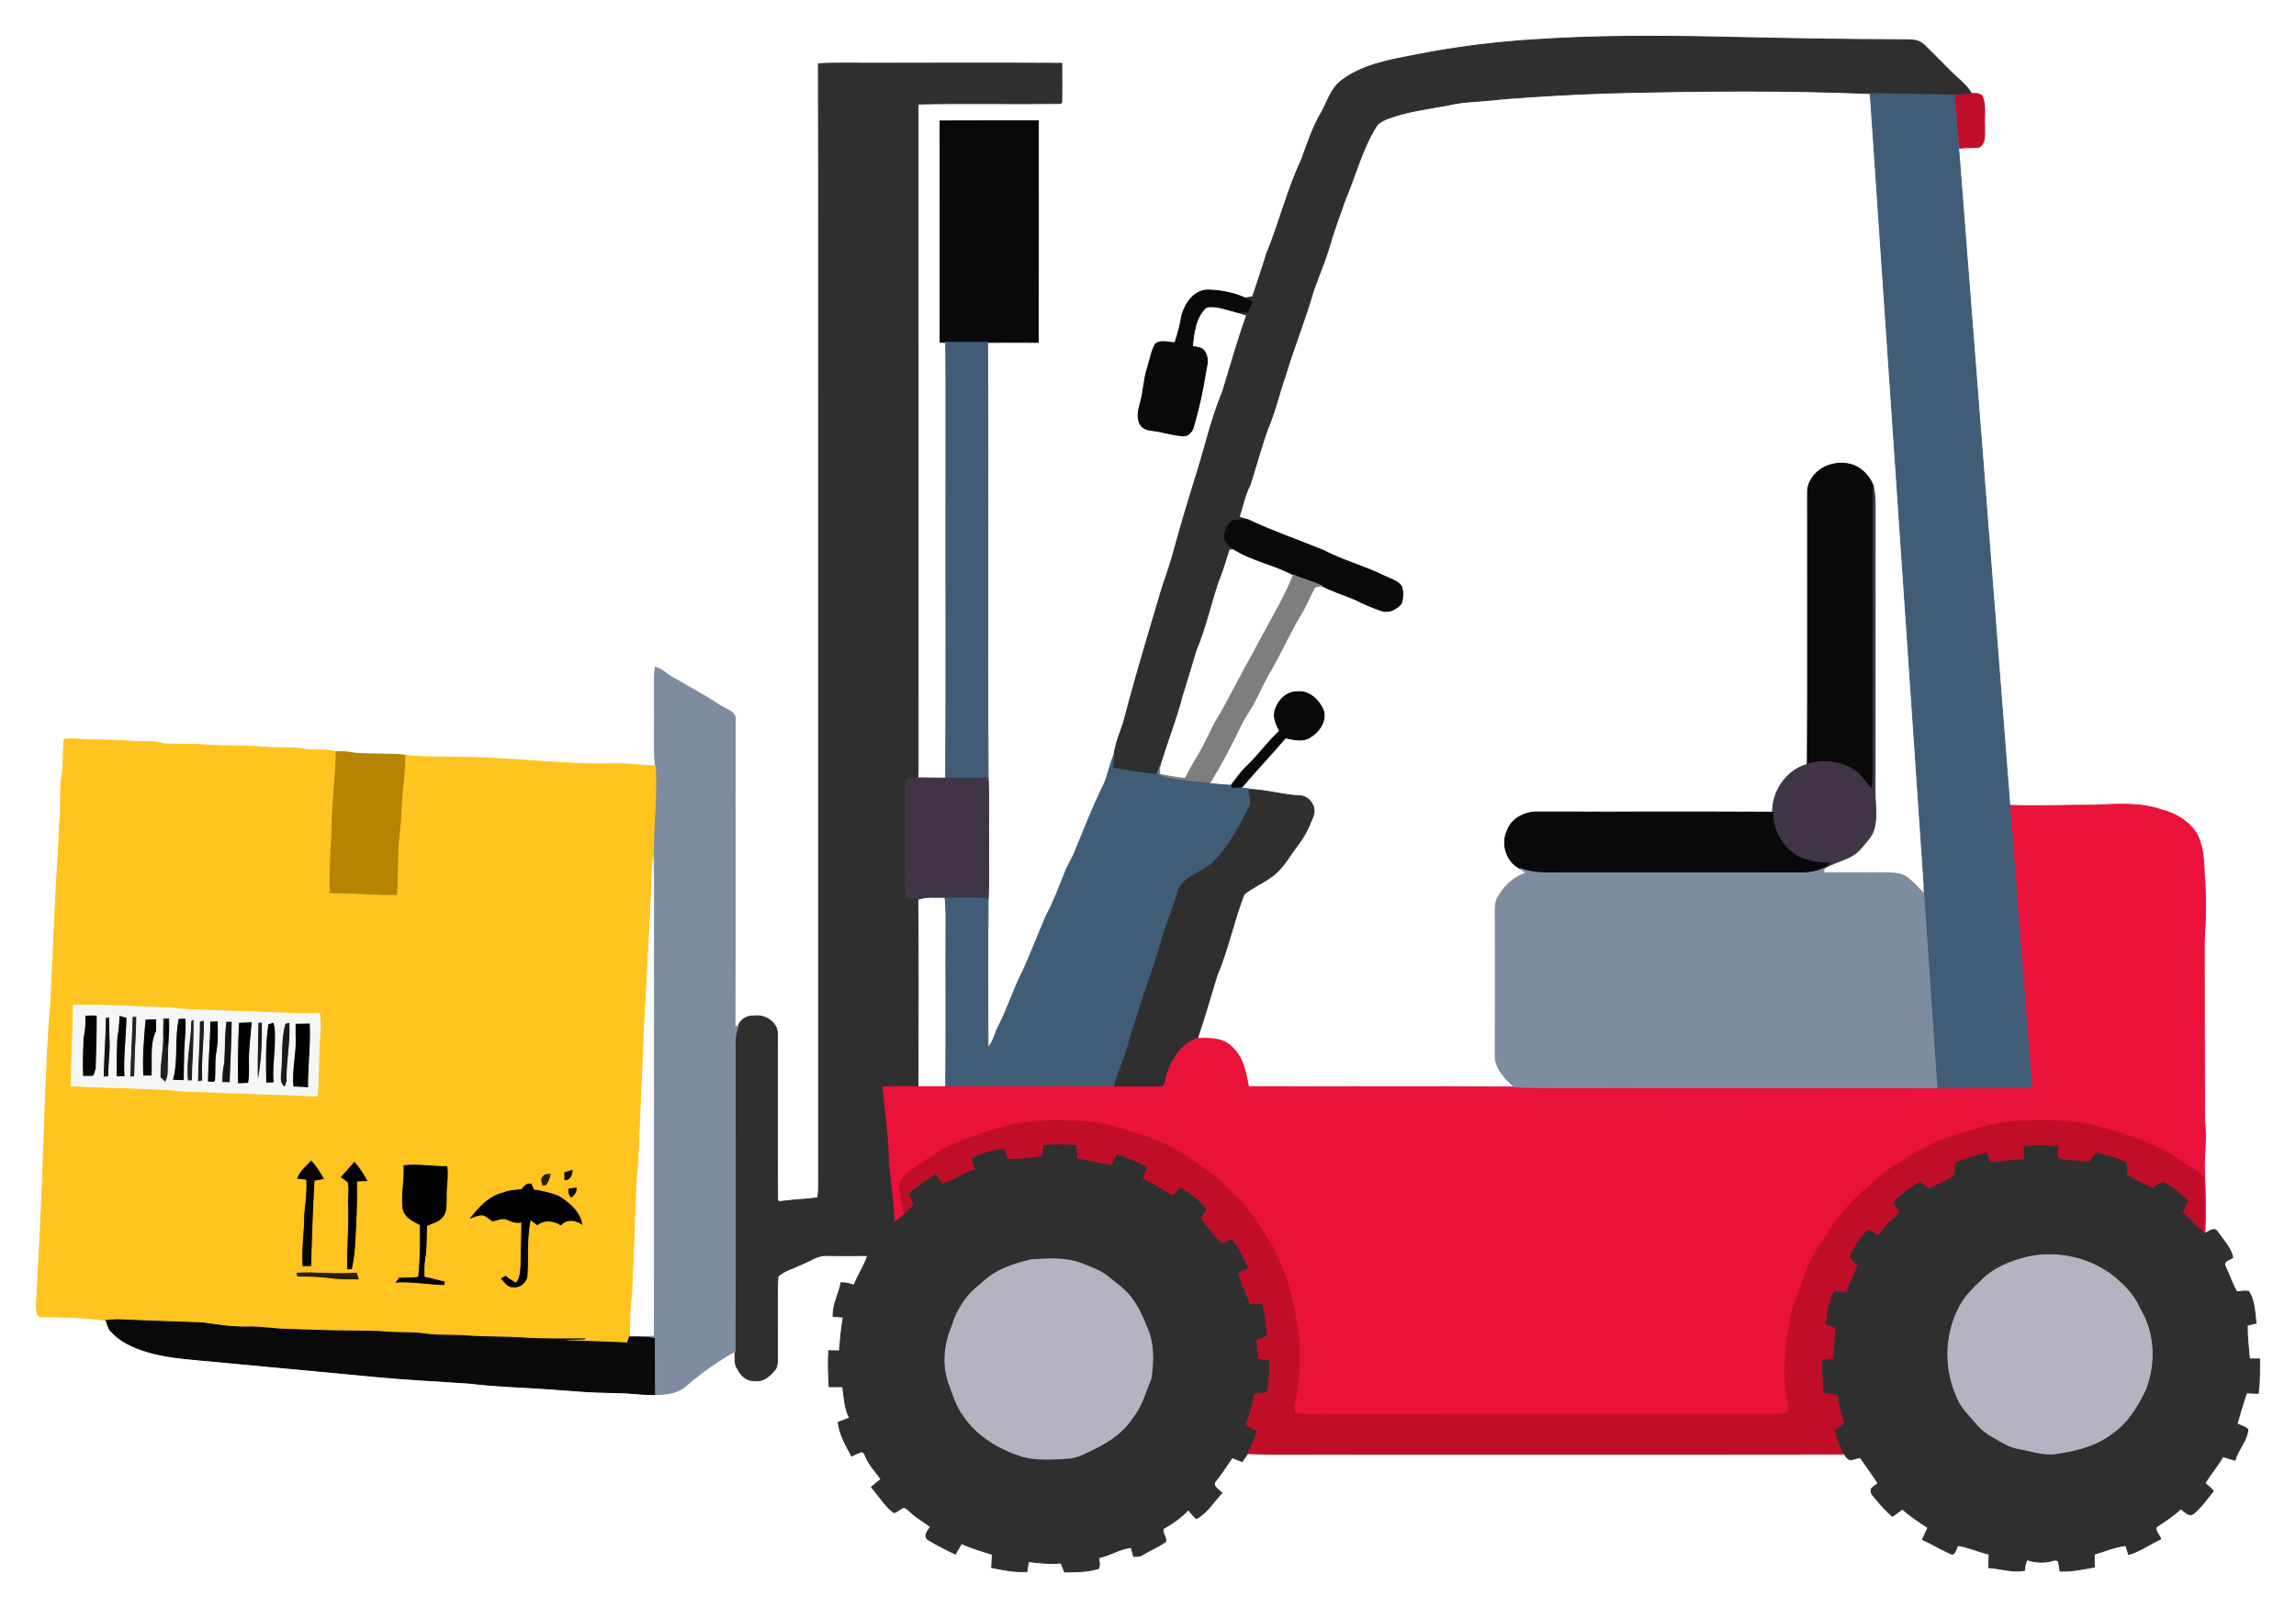 <?xml version="1.0" encoding="utf-8"?>

<!DOCTYPE svg PUBLIC "-//W3C//DTD SVG 1.1//EN" "http://www.w3.org/Graphics/SVG/1.1/DTD/svg11.dtd">
<svg version="1.1" id="Layer_1" xmlns="http://www.w3.org/2000/svg" xmlns:xlink="http://www.w3.org/1999/xlink" x="0px" y="0px"
	 viewBox="0 0 2391.878 1675.53" enable-background="new 0 0 2391.878 1675.53" xml:space="preserve">
<g>
	<path fill="#2F2F2F" stroke="#2F2F2F" d="M1598.256,41.397c62.531-4.137,125.746-4.19,187.957-2.857
		c65.441,1.402,131.113,2.859,196.583,2.859c10.283,0.249,15.855-0.537,23.135,6.779c8.445,8.487,16.897,16.967,25.35,25.447
		c7.411,7.435,17.364,14.866,22.761,23.974c-5.949,0.954-11.94,1.7-17.931,1.555c-29.249-1.327-58.518-1.451-87.767-1.7
		c-84.755-3.685-169.899-2.925-254.679-1.033c-31.291,0.699-62.566,2.084-93.796,4.157c-15.391,1.021-30.837,1.995-46.167,3.663
		c-14.33,1.56-30.205,1.552-44.192,5.049c-21.599,4.021-43.655,6.55-64.301,14.386c-4.436,2.031-9.369,4.021-11.857,8.457
		c-14.531,23.569-21.351,50.724-32.109,76.034c-6.074,17.143-12.334,34.224-17.329,51.719c-5.431,17.495-13.329,34.099-18.283,51.74
		c-8.146,26.595-18.449,52.424-26.409,79.061c-6.529,18.594-10.883,37.934-18.594,56.093c-6.965,19.236-12.106,39.074-18.407,58.497
		c-5.555,10.489-7.545,22.222-11.339,33.353c3.13,0.974,6.302,1.948,9.494,2.985c-5.452-0.083-11.007-0.435-16.272,0.974
		c-5.224,3.98-8.872,10.675-8.229,17.33c0.373,5.327,5.058,8.644,8.81,11.815c-1.057,0.104-3.151,0.311-4.208,0.394
		c-3.586,10.8-6.364,21.869-10.904,32.317c-8.354,24.294-13.619,49.667-23.714,73.36c-4.726,15.878-9.432,31.798-14.427,47.594
		c-6.364,24.813-16.044,48.568-23.32,73.091c-0.933,2.736-1.824,5.473-2.653,8.25c-15.775-0.663-31.135-4.166-46.661-6.447
		c0.539-4.664,1.098-9.307,1.803-13.951c1.534-11.753,6.24-22.678,9.929-33.83c7.79-30.049,16.427-59.87,25.206-89.643
		c4.33-14.687,8.698-29.364,13.016-44.054c3.991-13.576,9.381-27.082,13.041-40.655c7.871-29.187,16.644-58.12,25.626-86.981
		c8.576-27.557,15.028-56.399,26.258-83.018c8.105-26.678,15.754-53.564,25.082-79.848c-3.234-0.933-6.447-1.907-9.598-2.902
		c3.545-0.228,7.11-0.601,10.738-0.912c1.43-3.379,2.881-6.737,4.374-10.074c-2.322-1.306-4.581-2.612-6.84-3.814
		c2.487-0.56,5.016-1.099,7.587-1.638c4.892-14.697,9.909-29.373,14.386-44.236c13.246-32.213,21.558-66.374,36.297-97.986
		c6.426-17.184,11.981-34.928,21.599-50.662c5.597-10.758,9.411-23.175,19.071-31.177c22.026-17.834,54.054-22.899,81.073-28.165
		C1517.344,48.968,1557.69,43.932,1598.256,41.397z"/>
	<path fill="#2F2F2F" stroke="#2F2F2F" d="M852.565,66.421c21.931-1.306,43.966-0.207,65.96-0.56
		c62.519,0.104,125.037-0.207,187.556,0.145c-0.021,13.577,0.27,27.176-0.042,40.753l-1.492,1.036
		c-49.356,0.663-98.774-0.477-148.13,0.56c0.062,226.071,0,452.162,0.042,678.233c-0.042,7.939,0.186,15.878-0.352,23.818
		c-4.125,0.27-8.188,0.871-12.23,1.472c-1.223,24.025-0.207,48.091-0.518,72.137c0.415,16.832-1.078,33.747,0.933,50.537
		c3.918,0.829,7.877,1.7,11.857,2.467c0.58,65.027,0.352,130.075,0.124,195.102c-12.085-0.062-24.17-0.269-36.234,0.373
		c1.617,22.906,5.617,45.604,6.219,68.613c0.518,23.755,5.68,47.076,6.053,70.852c3.234-2.57,6.447-5.141,9.556-7.856
		c3.172-2.943,6.447-5.908,8.955-9.473c-0.85-3.897-3.192-7.214-5.058-10.613c8.416-9.017,19.547-14.635,29.518-21.682
		c2.031,3.379,4.084,6.778,6.177,10.178c12.106-2.757,21.537-11.816,33.809-14.262c-1.306-3.731-2.591-7.483-3.835-11.173
		c10.551-6.447,22.615-9.888,34.949-10.447c1.202,3.358,2.446,6.758,3.71,10.178c11.671,0.373,23.299-0.808,34.783-2.943
		c0.56-3.814,1.099-7.607,1.741-11.38c11.754-1.036,23.59-0.746,35.364,0.187c0.228,4.623,0.456,9.245,0.705,13.888
		c11.67,1.679,23.03,4.975,34.721,6.654c1.824-3.731,3.711-7.421,5.659-11.09c11.277,3.607,22.408,7.794,32.773,13.619
		c-1.555,4.001-3.089,8.001-4.519,12.023c10.323,4.892,19.983,11.007,29.829,16.791c3.006-2.653,6.011-5.286,9.059-7.898
		c10.24,6.447,20.294,13.702,27.57,23.527c-2.094,3.047-4.167,6.115-6.157,9.204c6.696,8.706,13.246,17.578,21.061,25.372
		c3.483-1.472,7.006-2.944,10.572-4.374c7.753,9.183,12.728,20.169,17.682,31.011c-3.565,1.783-7.131,3.586-10.655,5.39
		c3.69,10.676,7.608,21.268,12.375,31.529c4.27-0.124,8.582-0.207,12.914-0.29c2.425,11.173,3.938,22.512,4.685,33.933
		c-3.607,1.451-7.214,2.902-10.759,4.395c0.435,6.322,1.099,12.645,1.866,18.967c3.814,0.56,7.628,1.119,11.505,1.741
		c0.352,11.38-0.518,22.802-2.736,33.975c-4.436,0.456-8.851,0.933-13.225,1.43c-1.638,11.049-4.892,21.724-8.768,32.172
		c3.897,2.031,7.815,4.042,11.774,6.053c-2.633,8.229-6.053,16.189-10.24,23.735c-1.679,2.902-3.752,5.535-5.68,8.25
		c-3.483-1.368-6.923-2.757-10.365-4.084c-5.535,8.229-11.028,16.5-17.184,24.315c-4.685,5.161,3.379,9.059,6.385,12.5
		c-8.582,9.1-15.256,20.688-26.575,26.74c-3.192-2.695-5.576-6.115-8.188-9.266c-7.587,7.898-16.48,14.262-26.015,19.568
		c-2.176,4.809,3.897,9.038,2.031,13.868c-7.566,5.182-16.106,8.706-23.921,13.474c-2.695,1.99-6.094,1.493-9.183,1.658
		c-0.85-3.151-1.72-6.24-2.529-9.328c-11.795,1.306-21.931,8.271-33.457,10.593c-0.435,3.752,1.43,8.084-0.725,11.463
		c-11.359,3.482-23.424,3.379-35.177,3.586c-1.244-3.192-2.467-6.323-3.711-9.432c-11.401,1.244-22.76-0.145-34.058-1.368
		c-0.58,3.4-1.078,6.799-1.534,10.261c-12.375,0.808-24.626-1.679-36.67-4.146c0.249-4.602,0.58-9.142,0.725-13.681
		c-10.883-3.317-21.849-6.613-32.234-11.277c-2.073,3.669-4.249,7.297-6.447,10.904c-10.012-4.768-19.9-9.763-29.29-15.609
		c-3.586-4.457,1.244-9.038,3.545-12.748c-6.82-5.307-14.593-9.328-20.812-15.381c-2.218-1.907-4.208-4.457-7.255-4.809
		c-3.628,1.347-6.364,4.581-10.116,5.473c-9.494-7.131-15.609-17.744-23.362-26.575c3.234-2.798,6.467-5.597,9.888-8.229
		c-5.078-7.815-12.106-14.365-15.588-23.113c-1.119-2.177-1.638-5.037-4.395-5.535c-3.731,0.933-7.11,2.798-10.551,4.415
		c-5.991-11.049-12.541-22.47-14.034-35.136c3.939-1.472,7.939-2.881,11.898-4.436c-5.224-10.074-5.659-21.641-7.193-32.648
		c-4.726,0.062-9.453,0.083-14.117-0.062c-0.746-12.437-1.161-24.916-0.435-37.375c3.648,0,7.359,0.083,11.069,0.187
		c1.119-11.816,2.011-23.59,4.104-35.281c-3.545-0.207-7.11-0.456-10.572-0.643c-0.643-12.272,6.074-23.217,8.188-35.073
		c4.664-0.187,9.183,0.891,13.536,2.612c4.042-10.696,10.883-20.149,14.22-31.073c-13.826,0.166-27.632,0.145-41.437,0.041
		c-11.111-1.078-20.086,6.841-30.119,10.219c-7.317,3.814-16.107,5.701-21.993,11.629c-1.161,26.119-0.187,52.403-0.456,78.584
		c-0.477,6.716,1.679,14.966-3.918,20.128c-5.037,5.908-11.857,11.359-20.19,9.743c-8.064,0.56-14.034-5.618-17.392-12.23
		c-3.835-5.348-2.384-12.23-2.632-18.345c0.311-107.604,0.124-215.209,0.083-322.813c0.021-5.472,1.306-10.82,3.213-15.878
		c2.28-6.924,9.556-11.235,16.728-10.53c11.712-1.907,25.518,7.628,24.066,20.314c0.145,56.715-0.269,113.45,0.187,170.165
		c-0.456,4.768,6.011,1.969,8.727,2.177c10.924-1.575,22.035-1.596,32.98-3.234c1.617-7.918,0.995-16.003,1.057-23.984
		c0-228.019,0-456.039,0-684.058C852.648,382.082,853.104,224.252,852.565,66.421 M1074.863,1312.464
		c-19.237,4.125-38.805,10.924-52.859,25.31c-14.946,10.903-25.414,26.989-30.472,44.712c-7.587,18.076-9.701,38.784-3.358,57.565
		c4.519,12.292,8.188,25.207,16.314,35.758c14.593,21.227,37.934,34.7,62.208,41.935c14.966,3.566,30.575,2.508,45.811,1.493
		c10.945-0.56,20.335-6.592,29.974-11.152c14.614-7.255,28.399-17.205,37.312-31.156c9.763-11.629,13.142-26.678,19.133-40.277
		c2.84-17.889,3.317-37.167-4.353-53.999c-4.706-11.691-10.012-23.382-18.117-33.125c-5.991-7.276-13.93-12.479-21.082-18.449
		c-7.773-6.882-17.744-10.302-27.238-14.013C1111.325,1310.059,1092.607,1311.324,1074.863,1312.464z"/>
	<path fill="#C00D28" stroke="#C00D28" d="M2054.041,97.597c4.042-0.518,10.012-0.58,11.567,4.146
		c3.296,9.577,1.285,19.9,1.866,29.808c-0.332,7.297,1.762,17.06-5.576,21.683c-6.82,0.974-13.743,0.311-20.542,1.078
		c-3.109-18.242-2.985-36.815-5.245-55.16C2042.101,99.297,2048.091,98.551,2054.041,97.597z"/>
	<path fill="#090909" stroke="#090909" d="M979.364,126.017c34.099-0.228,68.219,0,102.339-0.124
		c-0.042,76.925,0.104,153.872-0.062,230.797c-17.62-0.124-35.239-0.124-52.838,0c-14.531,0.062-29.062,0.083-43.572,0
		c-1.472,0-4.374-0.041-5.825-0.062C979.385,279.764,979.489,202.88,979.364,126.017z"/>
	<path fill="#090909" stroke="#090909" d="M1231.222,328.456c3.669-12.437,12.686-26.264,27.196-26.264
		c13.287,0.269,26.844,2.902,39.012,8.416c2.259,1.202,4.519,2.508,6.84,3.814c-1.492,3.337-2.943,6.695-4.374,10.074
		c-3.628,0.311-7.193,0.684-10.738,0.912c-10.531-2.529-21.662-7.421-32.441-5.41c-11.401,9.991-13.018,26.761-14.614,40.981
		c5.963,1.248,10.327,0.627,13.371,6.114c4.247,7.656,1.463,14.058,0.289,21.788c-2.923,19.236-7.276,38.203-12.81,56.86
		c-0.915,3.084-4.169,7.126-7.33,7.952c-1.949,0.509-4.004,0.341-6.006,0.127c-8.243-0.88-16.035-3.152-24.14-4.608
		c-5.982-1.074-12.305-0.56-16.602-5.716c-5.395-6.472-2.857-16.414-0.896-23.79c3.503-11.836,3.441-24.44,7.338-36.172
		c2.674-8.333,4.042-17.267,8.271-25.02c5.763-4.726,13.723-1.575,20.439-1.43C1227.139,347.735,1229.667,338.22,1231.222,328.456z"
		/>
	<path fill="#415C77" stroke="#415C77" d="M985.231,356.689c14.51,0.083,29.041,0.062,43.572,0
		c0.912,151.239-0.249,302.52,0.58,453.779c-14.759,0.456-29.518,0.622-44.256,0.249c0.705-104.765,0.104-209.55,0.311-314.335
		C985.293,449.825,985.708,403.247,985.231,356.689z"/>
	<path fill="#090909" stroke="#090909" d="M1886.446,500.259c8.333-15.526,29-21.413,45.044-15.298
		c9.141,3.918,16.479,11.94,19.962,21.206c-0.477,91.394-0.062,182.809-0.208,274.204c-0.145,14.013,0.622,28.067-0.746,42.039
		c-6.198-5.7-10.302-13.329-16.853-18.615c-14.572-10.095-33.995-13.163-50.848-7.38c0.622-90.337,0.124-180.674,0.249-271.011
		C1883.399,517.008,1881.616,507.721,1886.446,500.259z"/>
	<path fill="#403447" stroke="#403447" d="M1951.453,506.166c1.182,5.618,1.907,11.36,1.969,17.122
		c-0.062,100.888,0,201.776-0.042,302.665c0,13.909,3.006,28.544-2.591,41.81c-3.213,6.032-7.981,11.09-12.417,16.231
		c-9.515,11.65-25.58,12.831-37.727,20.501l-1.513,0.622c2.197-1.886,4.332-3.876,6.529-5.825
		c-13.329-0.539-27.466-1.928-38.203-10.634c-13.225-9.929-20.646-26.098-20.854-42.495c-0.269-22.139,14.573-43.759,36.193-49.75
		c16.853-5.783,36.276-2.716,50.848,7.38c6.55,5.286,10.655,12.914,16.853,18.615c1.368-13.971,0.601-28.026,0.746-42.039
		C1951.39,688.976,1950.976,597.561,1951.453,506.166z"/>
	<path fill="#090909" stroke="#090909" d="M1284.102,542.587c5.265-1.41,10.821-1.057,16.272-0.974
		c25.476,11.981,52.196,21.144,78.231,31.819c20.542,10.8,43.261,16.583,63.99,26.927c6.053,2.799,13.039,4.685,17.309,10.24
		c2.094,5.742,1.865,12.375-0.125,18.138c-4.768,5.804-12.728,10.033-20.314,7.566c-9.37-3.192-18.511-6.924-27.238-11.525
		c-11.837-5.037-24.232-8.789-35.696-14.697c-9.411-4.353-19.589-6.695-28.958-11.09c-20.19-10.841-43.51-14.966-62.892-27.259
		c-3.752-3.171-8.437-6.488-8.81-11.815C1275.23,553.263,1278.878,546.567,1284.102,542.587z"/>
	<path fill="#7E7E7E" stroke="#7E7E7E" d="M1347.574,598.991c9.37,4.395,19.548,6.737,28.958,11.09
		c-2.322,0.477-4.581,0.954-6.82,1.451c-4.436,8.271-8.043,16.956-12.541,25.186c-12.043,19.485-21.309,40.546-32.627,60.467
		c-6.074,10.157-11.111,20.874-16.376,31.467c-4.851,9.971-11.878,18.698-16.417,28.834c-9.681,20.066-20.045,39.758-31.653,58.788
		c-18.262-2.778-37.458-2.031-54.642-9.535c0.829-2.778,1.72-5.514,2.653-8.25c-0.083,2.778-0.083,5.597,0.021,8.416
		c8.851,1.472,17.661,3.296,26.616,4.125c3.938-7.815,8.188-15.505,12.81-22.968c9.162-14.78,15.07-31.322,24.647-45.894
		c11.422-20.397,21.703-41.437,33.394-61.69C1319.445,653.239,1336.008,627.307,1347.574,598.991z"/>
	<path fill="#7D8D9F" stroke="#7D8D9F" d="M682.649,695.132c8.437,2.404,14.179,9.66,22.201,13.018
		c15.049,9.038,30.803,16.936,45.251,26.989c6.281,4.021,17.578,6.364,15.816,16.107c-0.27,106.112,0.29,212.224-0.29,318.315
		c0.85-0.124,2.57-0.373,3.42-0.497c-1.907,5.058-3.192,10.406-3.213,15.878c0.042,107.604,0.228,215.209-0.083,322.813
		c-18.511,10.282-35.882,22.657-51.864,36.545c-8.789,7.608-20.936,8.437-32.006,8.582c-0.331-19.465,0.042-38.908-0.186-58.352
		c-3.462-0.58-6.861-1.14-10.261-1.555c3.399-0.29,6.799-0.705,10.24-1.057c0.394-153.416,0.021-306.811,0.187-460.226
		c-0.062-16.936-0.021-33.871-1.098-50.765c0.539-27.777,3.607-55.575,1.824-83.331c-1.658-21.579-0.352-43.282-0.746-64.903
		C682.027,720.173,681.115,707.591,682.649,695.132z"/>
	<path fill="#090909" stroke="#090909" d="M1328.089,741.006c2.633-10.572,12.002-20.771,23.59-20.314
		c12.044-1.244,22.056,8.478,26.699,18.697c4.084,11.443-4.249,23.258-13.868,28.855c-7.753,4.83-17.122,2.114-25.352,0.477
		c-15.111,17.62-31.094,34.431-46.081,52.154c-3.648,0.062-7.234,0.29-10.8,0.498c0.083-0.808,0.27-2.425,0.353-3.234
		c4.871-6.509,9.598-13.184,15.381-18.946c12.541-11.753,22.408-25.932,35.053-37.623
		C1329.81,755.226,1326.451,748.344,1328.089,741.006z"/>
	<path fill="#B68401" stroke="#B68401" d="M349.264,783.189c6.778-0.332,13.598,0.166,20.294,1.534
		c17.723,1.534,35.612,0.042,53.315,2.114c-0.228,9.722-0.663,19.444-1.886,29.104c-2.176,17.019-1.845,34.265-3.918,51.304
		c-2.902,21.786-1.016,43.863-3.151,65.732c-15.464,0.373-30.886-0.954-46.329-1.368c-8.25-0.249-16.479-0.456-24.688-0.663
		c-0.435-20.522,0.518-41.023,1.824-61.482C344.558,840.63,348.849,812.023,349.264,783.189z"/>
	<path fill="#415C77" stroke="#415C77" d="M1149.405,818.47c5.099-10.261,6.343-21.828,11.194-32.13
		c-0.705,4.643-1.264,9.287-1.803,13.951c15.526,2.28,30.886,5.784,46.661,6.447c17.184,7.504,36.379,6.758,54.642,9.535
		c7.483,0.746,14.987,1.575,22.532,1.866c-0.083,0.808-0.27,2.425-0.353,3.234c3.565-0.207,7.152-0.435,10.8-0.498
		c4.457,0.435,8.934,1.244,13.433,1.866c-1.41,0.228-4.27,0.643-5.68,0.871c1.326,5.825,3.648,12.292,0.269,17.91
		c-10.385,20.48-21.268,41.396-37.955,57.544c-10.966,10.655-29.705,13.142-35.633,28.689c-5.452,19.444-13.702,37.914-18.926,57.44
		c-6.281,22.781-15.464,44.567-21.932,67.286c-4.726,14.116-8.996,28.357-13.287,42.598c-3.628,12.624-9.639,24.419-12.541,37.271
		c-58.539,0.021-117.078-0.249-175.616-0.187c0.559-57.834,0.021-115.689,0.269-173.523c0.083-7.939-0.104-15.899-1.016-23.776
		c14.987-0.311,30.036-1.14,44.961,0.767c-0.643,51.968-0.27,103.977-0.187,155.965c6.053-6.53,7.234-15.733,11.463-23.32
		c9.515-18.656,15.63-38.826,25.31-57.399c8.437-18.822,15.879-38.058,23.983-57.026c7.836-14.282,13.287-29.684,19.444-44.713
		c3.234-8.913,8.996-16.645,11.94-25.683C1130.417,861.649,1138.916,839.614,1149.405,818.47z"/>
	<path fill="#403447" stroke="#403447" d="M943.876,811.878c4.042-0.601,8.105-1.202,12.23-1.472
		c9.66,0.124,19.34,0.249,29.021,0.311c14.738,0.373,29.497,0.207,44.256-0.249c1.264,23.092,0.187,46.267,0.539,69.401
		c-0.311,18.573,0.643,37.209-0.497,55.761c-14.925-1.907-29.974-1.078-44.961-0.767c-9.473,0.207-19.237-1.14-28.316,2.156
		c-3.98-0.767-7.939-1.638-11.857-2.467c-2.011-16.79-0.518-33.705-0.933-50.537C943.669,859.97,942.653,835.903,943.876,811.878z"
		/>
	<path fill="#2F2F2F" stroke="#2F2F2F" d="M1300.83,823.611c1.409-0.228,4.27-0.643,5.68-0.871
		c15.858,1.119,31.259,5.659,47.179,6.405c10.323-0.29,18.345,11.961,14.137,21.372c-4.001,10.966-9.266,21.558-16.521,30.741
		c-8.955,11.733-16.003,25.683-28.958,33.623c-8.478,6.032-18.221,10.178-26.326,16.687c-10.779,27.59-16.521,56.984-28.108,84.305
		c-6.882,22.035-13.059,44.298-20.584,66.146c-16.189,5.037-25.559,20.584-30.969,35.633c-1.824,4.643-1.575,10.281-4.519,14.365
		c-16.957,1.223-34.016-0.042-51.014,0.332c2.902-12.852,8.913-24.647,12.541-37.271c4.291-14.241,8.561-28.482,13.287-42.598
		c6.468-22.719,15.651-44.505,21.932-67.286c5.224-19.527,13.474-37.996,18.926-57.44c5.928-15.547,24.667-18.034,35.633-28.689
		c16.687-16.148,27.57-37.064,37.955-57.544C1304.479,835.903,1302.157,829.436,1300.83,823.611z"/>
	<path fill="#090909" stroke="#090909" d="M1570.515,864.737c4.767-12.665,19.071-19.257,31.964-18.801
		c81.382,0.228,162.744-0.207,244.126,0.228c0.207,16.397,7.628,32.565,20.854,42.495c10.737,8.706,24.875,10.095,38.203,10.634
		c-2.197,1.948-4.332,3.939-6.529,5.825c-6.55,2.881-13.681,4.229-20.771,4.291c-80.18-0.124-160.36-0.021-240.54-0.062
		c-18.096-0.373-36.732,2.094-54.082-4.374C1569.251,898.028,1563.426,878.895,1570.515,864.737z"/>
	<path fill="#EA113A" stroke="#EA113A" d="M2297.15,1174.222c-0.912-9.66-0.56-19.361-0.58-29.021
		c-0.042-54.58-0.394-109.159-0.291-163.759c1.534-23.465,2.031-47.076,0.083-70.52c-0.621-14.987-1.078-30.907-9.059-44.111
		c-8.312-11.816-21.495-19.63-35.364-23.03c-22.096-7.773-45.976-6.032-68.944-4.892c-29.497-0.207-61.109,1.368-90.586,0.083
		c0.56,10.675,0.622,21.372,1.679,32.026c0.104,9.473,0,18.988,1.285,28.42c2.736,19.195,2.736,38.701,6.695,57.73
		c1.161,21.931,1.845,43.883,4.623,65.711c3.254,25.974,2.965,52.216,5.244,78.273c2.198,10.489,4.768,21.206,4.644,31.902
		c-32.586,0.933-65.193,0.062-97.759,0.332c-100.742-0.145-201.486-0.124-302.229-0.228c-46.951-0.332-93.923,0.601-140.874-0.622
		c-91.684-0.539-183.411,0.083-275.116-0.373c-2.694-14.614-5.472-30.555-17.06-41.023c-9.204-9.971-23.755-9.639-36.213-9.1
		c-16.189,5.037-25.559,20.584-30.969,35.633c-1.825,4.643-1.576,10.281-4.519,14.365c-16.957,1.223-34.017-0.042-51.014,0.332
		c-58.539,0.021-117.078-0.249-175.617-0.187c-9.66,0.041-19.319,0.021-28.938-0.042c-12.085-0.062-24.17-0.269-36.234,0.373
		c1.617,22.906,5.617,45.604,6.219,68.613c0.518,23.755,5.68,47.076,6.053,70.852c3.234-2.57,6.447-5.141,9.556-7.856
		c-1.845-8.561-3.814-17.101-4.623-25.828c-1.741-9.556,7.67-15.671,14.199-20.729c13.785-8.395,26.264-19.071,41.334-25.165
		c20.004-8.768,40.878-15.443,62.063-20.708c25.165-5.182,51.139-4.457,76.657-2.985c19.112,0.829,37.105,7.628,55.243,12.976
		c17.785,5.825,35.177,13.329,50.662,23.942c32.773,20.107,61.358,47.718,80.677,81.133c20.729,30.969,29.767,68.033,34.514,104.557
		c2.55,23.984,0.477,48.278-3.98,71.93c-0.269,3.151-1.824,7.193,1.638,9.287c10.054,1.824,20.355,0.643,30.534,0.85
		c157.582,0.021,315.144-0.042,472.725,0.021c3.358-0.456,7.898,0.29,9.806-3.379c0.02-7.068-1.845-13.951-2.654-20.895
		c-3.337-27.3,0.29-54.828,5.908-81.548c4.208-15.091,10.074-29.663,15.692-44.277c6.26-16.687,17.143-30.969,26.637-45.873
		c12.293-17.744,27.59-33.291,44.34-46.868c11.463-11.961,26.43-19.257,40.069-28.295c22.035-13.66,47.159-20.895,71.95-27.735
		c19.257-6.136,39.654-6.716,59.699-6.841c18.035,0.021,36.296,0.228,53.958,4.415c21.703,5.576,43.489,11.463,63.824,21.082
		c15.588,6.239,28.917,16.604,43.179,25.248c4.167,2.861,9.785,5.763,9.453,11.733c0.975,17.868-0.269,35.82,0.125,53.73
		l1.493,1.161c0.953-21.04,0.683-42.142-0.457-63.141C2295.824,1205.979,2298.436,1190.121,2297.15,1174.222z"/>
	<path fill="#7D8D9F" stroke="#7D8D9F" d="M1583.74,904.972c17.35,6.467,35.986,4.001,54.082,4.374
		c80.18,0.042,160.36-0.062,240.54,0.062c7.089-0.062,14.22-1.41,20.771-4.291l1.513-0.622c-0.29,1.182-0.891,3.545-1.182,4.726
		c21.973,0.187,43.966-0.186,65.96,0.062c7.338,0.394,15.526,0.228,21.641,4.975c6.385,5.058,11.753,11.256,17.412,17.101
		c-0.021-2.778-0.021-5.555,0-8.312c6.695,35.011,4.229,70.873,7.981,106.174c2.902,19.858,2.114,39.986,3.462,59.969
		c1.14,14.738,0.083,29.953,4.975,44.174c-100.743-0.145-201.486-0.124-302.229-0.228c-46.951-0.332-93.923,0.601-140.875-0.622
		c-10.157-8.831-21.289-20.335-20.169-34.866c0.207-45.645,0.124-91.291,0.062-136.915c0.187-7.753-0.953-15.775,1.43-23.258
		c6.032-12.873,17.039-23.569,30.762-27.901C1587.824,907.999,1585.792,906.424,1583.74,904.972z"/>
	<path fill="#040404" stroke="#040404" d="M88.41,1057.953c4.27-0.705,8.603-0.601,12.914-0.249
		c0.041,18.055-0.435,36.131-1.036,54.186c-0.684,3.192-1.036,7.048-3.42,9.453c-3.607,0.166-7.214,0.021-10.8,0.062
		c-0.684-13.495-0.104-27.031,0.518-40.505C88.244,1073.354,88.658,1065.643,88.41,1057.953z"/>
	<path fill="#040404" stroke="#040404" d="M121.68,1080.9c1.555-7.67,1.907-15.443,2.425-23.216c2.715,0.788,5.472,1.555,8.25,2.342
		c-0.435,20.584-3.234,41.064-2.135,61.71c-3.089,0.042-6.198,0.083-9.224,0.187C120.871,1108.241,121.079,1094.56,121.68,1080.9z"
		/>
	<path fill="#242424" stroke="#242424" d="M137.662,1058.803c1.202,0.021,3.628,0.083,4.83,0.124
		c-0.083,7.069-0.269,14.179-0.56,21.268c-0.995,13.764-1.14,27.549-1.596,41.334c-1.265,0.187-3.814,0.601-5.099,0.808
		c0.352-20.688,1.886-41.313,2.384-61.98L137.662,1058.803z"/>
	<path fill="#141414" stroke="#141414" d="M109.698,1059.798c1.161,0.021,3.441,0.042,4.581,0.062
		c-0.124,8.52,0.186,17.039,0.497,25.559c0.435,12.085-1.638,24.067-1.43,36.151c-1.472,0.207-4.395,0.601-5.866,0.788
		C107.75,1101.484,109.678,1080.672,109.698,1059.798z"/>
	<path fill="#202020" stroke="#202020" d="M169.585,1060.855c2.342-0.166,4.705-0.311,7.11-0.415
		c0.912,14.448-1.451,28.855-1.119,43.344c-0.808,7.96,1.264,16.77-3.337,23.901c-1.886-1.72-3.752-3.42-5.576-5.12
		c-0.414-15.796,3.565-31.322,2.633-47.117C169.377,1070.556,169.585,1065.705,169.585,1060.855 M173.129,1061.269
		c-1.223,9.432-1.306,18.988-0.083,28.419C175.7,1080.651,176.363,1070.204,173.129,1061.269z"/>
	<path fill="#050505" stroke="#050505" d="M185.732,1061c2.55-0.124,5.099-0.228,7.691-0.311
		c1.534,13.702-1.368,27.321-1.016,41.023c-0.104,8.043-0.477,16.086-0.435,24.149c-4.208-0.021-8.374-0.207-12.52-0.456
		C185.297,1106.5,181.027,1081.563,185.732,1061z"/>
	<path fill="#010101" stroke="#010101" d="M151.094,1061.808c4.021-0.187,8.064-0.332,12.147-0.456
		c-0.083,4.312-0.083,8.623-0.166,12.956c-7.006,14.655-3.379,31.197-4.788,46.785c-3.192,0-6.364,0-9.515,0.021
		C147.529,1101.297,149.498,1081.542,151.094,1061.808z"/>
	<path fill="#030303" stroke="#030303" d="M173.129,1061.269c3.234,8.934,2.571,19.382-0.083,28.419
		C171.823,1080.257,171.906,1070.701,173.129,1061.269z"/>
	<path fill="#1F1F1F" stroke="#1F1F1F" d="M198.73,1063.446c0.85-0.456,2.508-1.347,3.358-1.803
		c0.29,6.613-0.083,13.225-0.083,19.838c-0.083,14.22-1.41,28.378-1.575,42.577l-0.021,1.907c-1.264,0.062-3.793,0.166-5.058,0.228
		C192.946,1105.215,198.73,1084.403,198.73,1063.446z"/>
	<path fill="#1B1B1B" stroke="#1B1B1B" d="M207.664,1064.089c1.264-0.394,3.814-1.223,5.079-1.617
		c0.87,21.185-2.881,42.329-1.492,63.555c-1.368,0.311-4.125,0.912-5.514,1.223C205.86,1106.168,207.892,1085.149,207.664,1064.089z
		"/>
	<path fill="#040404" stroke="#040404" d="M218.505,1063.902c2.861-0.166,5.742-0.29,8.665-0.394
		c0.663,12.002,0.58,24.191-1.762,36.048c-0.808,8.685-0.228,17.433-0.85,26.119c-1.119,3.317-5.845,1.099-8.416,1.865
		C216.204,1106.293,218.443,1085.129,218.505,1063.902z"/>
	<path fill="#141414" stroke="#141414" d="M235.358,1063.943c2.176,0,4.395,0.021,6.633,0.083c-0.332,21.33-1.389,42.64-2.218,63.97
		c-2.902-0.042-5.763-0.062-8.582-0.062c-0.249-7.048,0.394-14.075,1.865-20.957C233.969,1092.632,233.43,1078.205,235.358,1063.943
		z"/>
	<path fill="#010101" stroke="#010101" d="M248.5,1065.042c4.706-0.145,9.432-0.228,14.179-0.663
		c-0.746,15.381-3.503,30.637-2.674,46.101c0,6.074-0.104,12.168-0.974,18.2c-3.897,0.228-7.773,0.332-11.608,0.394
		C247.236,1107.723,247.215,1086.352,248.5,1065.042z"/>
	<path fill="#1B1B1B" stroke="#1B1B1B" d="M268.732,1065.104c1.161-0.083,3.503-0.27,4.664-0.352
		c0.124,21.413-0.435,43.137-5.141,64.073c-0.808-17.143,0.021-34.307,0.145-51.449
		C268.421,1073.251,268.586,1069.188,268.732,1065.104z"/>
	<path fill="#050505" stroke="#050505" d="M279.055,1066.825c1.492-0.498,4.457-1.493,5.949-1.99
		c2.944,7.214,1.762,15.049,1.948,22.636c-0.539,13.536-2.55,27.072-1.306,40.67c-2.964,0.041-5.887,0.145-8.789,0.269
		C276.381,1107.889,275.945,1087.201,279.055,1066.825z"/>
	<path fill="#1B1B1B" stroke="#1B1B1B" d="M296.985,1066.016c1.264-0.228,3.773-0.705,5.016-0.953
		c1.306,20.563-3.4,40.815-2.902,61.379c-0.518,1.575-1.575,4.768-2.094,6.343c-5.68-2.674-5.286-9.286-4.747-14.49
		C294.187,1100.965,291.886,1082.641,296.985,1066.016z"/>
	<path fill="#F5F7F7" stroke="#F5F7F7" d="M333.427,1054.981c-32.337,0.498-64.571-2.197-96.887-2.529
		c-19.34-1.721-38.825-0.498-58.041-3.358c-34.286-1.078-68.572-3.192-102.899-3.026c-0.435,28.689-2.384,57.337-2.487,86.067
		c35.074,2.052,70.251,2.239,105.324,4.27c11.007,1.7,22.138,1.803,33.249,1.949c39.8,1.969,79.641,2.695,119.462,4.581
		c2.425-20.584,1.16-41.375,2.881-62.001C334.753,1072.29,335.313,1063.501,333.427,1054.981z M100.287,1111.883
		c-0.684,3.192-1.036,7.048-3.42,9.453c-3.607,0.166-7.214,0.021-10.8,0.062c-0.684-13.495-0.104-27.031,0.518-40.505
		c1.658-7.545,2.073-15.257,1.824-22.947c4.27-0.705,8.602-0.601,12.914-0.249C101.365,1075.752,100.889,1093.828,100.287,1111.883z
		 M113.347,1121.563c-1.472,0.207-4.395,0.601-5.866,0.788c0.27-20.874,2.197-41.686,2.218-62.56
		c1.161,0.021,3.441,0.042,4.581,0.062c-0.124,8.52,0.186,17.039,0.497,25.559C115.212,1097.497,113.139,1109.478,113.347,1121.563z
		 M130.22,1121.729c-3.089,0.042-6.198,0.083-9.224,0.187c-0.124-13.681,0.083-27.362,0.684-41.023
		c1.555-7.67,1.907-15.443,2.425-23.216c2.716,0.788,5.472,1.555,8.25,2.342C131.92,1080.603,129.121,1101.083,130.22,1121.729z
		 M141.932,1080.188c-0.995,13.764-1.14,27.549-1.596,41.334c-1.265,0.187-3.814,0.601-5.1,0.808
		c0.353-20.688,1.887-41.313,2.384-61.98l0.041-1.555c1.202,0.021,3.628,0.083,4.83,0.124
		C142.409,1065.989,142.222,1073.099,141.932,1080.188z M163.076,1074.301c-7.007,14.655-3.379,31.197-4.789,46.785
		c-3.192,0-6.364,0-9.515,0.021c-1.243-19.817,0.726-39.572,2.322-59.306c4.021-0.187,8.063-0.332,12.147-0.456
		C163.159,1065.657,163.159,1069.969,163.076,1074.301z M175.575,1103.778c-0.809,7.96,1.264,16.77-3.338,23.901
		c-1.886-1.72-3.752-3.42-5.576-5.12c-0.414-15.796,3.565-31.322,2.633-47.117c0.083-4.892,0.29-9.743,0.29-14.593
		c2.343-0.166,4.706-0.311,7.11-0.415C177.607,1074.881,175.243,1089.288,175.575,1103.778z M192.407,1101.705
		c-0.104,8.043-0.477,16.086-0.435,24.149c-4.208-0.021-8.375-0.207-12.52-0.456c5.846-18.905,1.575-43.842,6.281-64.405
		c2.55-0.124,5.099-0.228,7.69-0.311C194.957,1074.384,192.055,1088.003,192.407,1101.705z M202.005,1081.473
		c-0.083,14.22-1.41,28.378-1.575,42.577l-0.021,1.907c-1.265,0.062-3.794,0.166-5.058,0.228
		c-2.404-20.978,3.379-41.79,3.379-62.747c0.85-0.456,2.508-1.347,3.358-1.803C202.378,1068.248,202.005,1074.861,202.005,1081.473z
		 M211.25,1126.02c-1.368,0.311-4.125,0.912-5.514,1.223c0.124-19.962,1.948-39.862,1.948-59.803c0-1.119,0-2.239-0.021-3.358
		c1.264-0.394,3.814-1.223,5.079-1.617C213.613,1083.65,209.861,1104.793,211.25,1126.02z M225.408,1099.549
		c-0.808,8.685-0.228,17.433-0.85,26.119c-1.119,3.317-5.846,1.099-8.416,1.865c0.041-10.634,0.601-21.226,1.182-31.819
		c0.58-10.613,1.14-21.206,1.182-31.819c2.86-0.166,5.742-0.29,8.665-0.394C227.833,1075.503,227.75,1087.692,225.408,1099.549z
		 M239.773,1127.989c-2.902-0.042-5.763-0.062-8.582-0.062c-0.248-7.048,0.394-14.075,1.866-20.957
		c0.912-14.344,0.373-28.772,2.301-43.034c2.177,0,4.395,0.021,6.633,0.083C241.659,1085.35,240.602,1106.659,239.773,1127.989z
		 M260.005,1110.473c0,6.074-0.104,12.168-0.974,18.2c-3.897,0.228-7.773,0.332-11.608,0.394
		c-0.187-21.351-0.207-42.723,1.078-64.032c4.706-0.145,9.432-0.228,14.178-0.663
		C261.932,1079.753,259.175,1095.009,260.005,1110.473z M268.255,1128.818c-0.809-17.143,0.021-34.307,0.145-51.45
		c0.02-4.125,0.186-8.188,0.331-12.272c1.161-0.083,3.503-0.27,4.664-0.352C273.52,1086.158,272.96,1107.882,268.255,1128.818z
		 M286.953,1087.464c-0.539,13.536-2.55,27.072-1.306,40.67c-2.964,0.042-5.887,0.145-8.789,0.269
		c-0.477-20.522-0.912-41.209,2.197-61.586c1.492-0.498,4.457-1.492,5.949-1.99C287.947,1072.042,286.766,1079.877,286.953,1087.464
		z M299.099,1126.435c-0.518,1.575-1.575,4.768-2.094,6.343c-5.68-2.674-5.285-9.286-4.747-14.49
		c1.928-17.329-0.373-35.654,4.726-52.279c1.265-0.228,3.773-0.705,5.017-0.953C303.308,1085.619,298.602,1105.871,299.099,1126.435
		z M320.492,1132.197l-1.14-0.062c-4.415-0.269-8.851-0.497-13.225-0.705c-1.658-18.138,3.545-35.965,2.321-54.123
		c-0.062-3.441,0-6.82,0-10.199c4.581-0.145,9.183-0.207,13.806-0.29C323.332,1088.646,320.181,1110.37,320.492,1132.197z"/>
	<path fill="#010101" stroke="#010101" d="M308.448,1067.115c4.581-0.145,9.183-0.207,13.806-0.29
		c1.078,21.828-2.073,43.552-1.762,65.379l-1.14-0.062c-4.415-0.269-8.851-0.497-13.225-0.705
		c-1.658-18.138,3.545-35.965,2.322-54.123C308.386,1073.873,308.448,1070.494,308.448,1067.115z"/>
	<path fill="#C00E28" stroke="#C00E28" d="M1054.839,1171.672c25.165-5.182,51.139-4.457,76.656-2.985
		c19.112,0.829,37.105,7.628,55.243,12.976c17.786,5.825,35.177,13.329,50.662,23.942c32.773,20.107,61.358,47.718,80.677,81.133
		c20.729,30.969,29.767,68.033,34.514,104.557c2.55,23.983,0.477,48.278-3.98,71.93c-0.27,3.151-1.824,7.193,1.638,9.287
		c10.053,1.824,20.356,0.643,30.534,0.85c157.582,0.021,315.144-0.042,472.726,0.021c3.358-0.456,7.898,0.29,9.805-3.379
		c0.021-7.068-1.845-13.951-2.653-20.895c-3.337-27.3,0.29-54.828,5.908-81.548c4.208-15.091,10.074-29.663,15.692-44.277
		c6.26-16.687,17.143-30.969,26.637-45.873c12.292-17.744,27.59-33.291,44.339-46.868c11.463-11.961,26.43-19.257,40.069-28.295
		c22.035-13.66,47.159-20.895,71.95-27.735c19.257-6.136,39.655-6.716,59.7-6.841c18.034,0.021,36.297,0.228,53.958,4.415
		c21.703,5.576,43.49,11.463,63.824,21.082c15.588,6.239,28.917,16.604,43.179,25.248c4.167,2.861,9.784,5.763,9.452,11.733
		c0.974,17.868-0.27,35.82,0.125,53.73c-8.064-6.198-14.303-14.324-21.911-20.957c1.762-4.042,3.565-8.063,5.41-12.064
		c-7.089-6.426-14.241-12.935-22.595-17.661c-4.913-3.565-9.556,2.819-13.743,4.913c-9.535-4.167-19.029-8.561-27.59-14.469
		c0.062-4.187,0.746-8.478-0.373-12.562c-10.033-4.333-20.605-7.38-31.156-10.074c-2.301,3.255-4.581,6.55-6.841,9.826
		c-10.012-1.14-20.128-1.306-30.036-3.006c-5.97-1.285-2.26-9.059-2.985-13.225c-11.712-1.12-23.507-1.099-35.177,0.021
		c0.187,4.436,0.456,8.893,0.705,13.349c-11.837,0.684-23.59,2.197-35.343,3.524c-1.741-3.441-3.399-6.841-5.058-10.24
		c-10.468,3.13-21.061,5.929-31.177,10.033c-1.658,4.187,0.104,9.038-1.617,13.184c-8.001,6.281-17.744,9.763-26.74,14.365
		c-3.068-2.384-6.094-4.768-9.079-7.131c-10.136,5.618-19.34,12.769-27.466,20.999c2.28,3.42,4.602,6.882,6.903,10.365
		c-8.54,7.131-15.837,15.547-22.719,24.253c-3.545-2.031-7.089-4.021-10.572-5.991c-7.856,7.856-14.676,17.06-18.905,27.383
		c1.306,3.939,5.328,6.198,8.126,9.141c-3.441,9.763-7.69,19.216-11.919,28.668c-4.27-0.186-8.52-0.394-12.686-0.58
		c-5.514,10.219-7.255,21.786-8.457,33.187c3.296,1.347,6.654,2.695,10.033,4.042c-0.58,10.904-1.824,21.766-2.052,32.711
		c-3.918,0.456-7.815,0.912-11.65,1.41c-0.456,11.173,0.58,22.325,1.534,33.457c4.726,0.663,9.494,1.327,14.282,2.031
		c1.492,10.344,3.835,20.584,7.483,30.43c-3.503,2.425-6.986,4.83-10.448,7.255c2.508,8.354,5.763,16.5,9.763,24.294
		c-171.927,0.477-343.853,0.062-515.78,0.207c-35.343-0.352-70.707,0.705-105.988-0.539c4.187-7.545,7.608-15.505,10.24-23.735
		c-3.959-2.011-7.877-4.021-11.774-6.053c3.876-10.447,7.131-21.123,8.768-32.172c4.374-0.498,8.789-0.974,13.225-1.43
		c2.218-11.173,3.089-22.595,2.736-33.975c-3.877-0.622-7.691-1.182-11.505-1.741c-0.767-6.322-1.431-12.645-1.866-18.967
		c3.545-1.492,7.152-2.943,10.759-4.395c-0.746-11.422-2.26-22.76-4.685-33.933c-4.333,0.083-8.644,0.166-12.914,0.29
		c-4.768-10.261-8.686-20.853-12.375-31.529c3.524-1.803,7.089-3.607,10.655-5.39c-4.954-10.841-9.929-21.828-17.682-31.011
		c-3.565,1.43-7.089,2.902-10.572,4.374c-7.815-7.794-14.365-16.666-21.061-25.372c1.99-3.089,4.063-6.156,6.157-9.204
		c-7.276-9.826-17.329-17.081-27.57-23.527c-3.047,2.612-6.053,5.245-9.059,7.898c-9.846-5.783-19.506-11.898-29.829-16.791
		c1.43-4.021,2.964-8.022,4.519-12.023c-10.365-5.825-21.496-10.012-32.773-13.619c-1.948,3.669-3.835,7.359-5.659,11.09
		c-11.691-1.679-23.051-4.975-34.721-6.654c-0.249-4.643-0.477-9.266-0.705-13.888c-11.774-0.933-23.61-1.223-35.364-0.187
		c-0.642,3.773-1.181,7.566-1.741,11.38c-11.484,2.135-23.113,3.317-34.783,2.943c-1.264-3.42-2.508-6.82-3.71-10.178
		c-12.334,0.56-24.398,4.001-34.949,10.447c1.244,3.69,2.529,7.442,3.835,11.173c-12.272,2.446-21.704,11.505-33.809,14.262
		c-2.094-3.4-4.146-6.799-6.177-10.178c-9.971,7.048-21.102,12.665-29.518,21.682c1.866,3.4,4.208,6.716,5.058,10.613
		c-2.508,3.566-5.783,6.53-8.955,9.473c-1.845-8.561-3.814-17.101-4.623-25.828c-1.741-9.556,7.67-15.671,14.199-20.729
		c13.785-8.395,26.264-19.071,41.334-25.165C1012.78,1183.612,1033.654,1176.937,1054.839,1171.672z"/>
	<path fill="#2F2F2F" stroke="#2F2F2F" d="M2108.496,1194.619c11.67-1.12,23.465-1.14,35.177-0.021
		c0.725,4.167-2.985,11.94,2.985,13.225c9.908,1.7,20.024,1.866,30.036,3.006c2.26-3.275,4.54-6.571,6.841-9.826
		c10.551,2.695,21.123,5.742,31.156,10.074c1.119,4.083,0.435,8.374,0.373,12.562c8.561,5.908,18.055,10.302,27.59,14.469
		c4.188-2.094,8.831-8.478,13.743-4.913c8.354,4.726,15.505,11.235,22.595,17.661c-1.845,4.001-3.648,8.022-5.41,12.064
		c7.608,6.633,13.847,14.759,21.911,20.957l1.492,1.161c4.042-1.575,9.494-7.11,13.101-1.741c5.7,8.603,13.847,16.417,15.92,26.844
		c-2.985,2.259-10.323,3.607-8.022,8.727c4.291,8.893,7.193,18.47,12.23,27.01c4.042-0.166,8.208-1.306,12.333-0.435
		c6.26,9.535,6.343,21.911,7.69,32.98c-3.109,0.725-6.156,1.534-9.162,2.301c-0.083,11.733,1.203,23.424,2.322,35.115
		c3.462-0.062,6.903-0.104,10.468-0.021c0.145,11.919,0.208,23.901-1.326,35.758c-4.125-0.104-8.229-0.29-12.251-0.394
		c-3.607,10.676-6.696,21.517-9.846,32.337c3.814,1.679,8.188,2.716,11.318,5.763c-0.954,11.753-10.178,20.812-13.474,32.006
		c-4.27-1.265-8.52-2.508-12.707-3.773c-5.244,9.867-12.831,18.179-18.532,27.777c3.068,2.405,6.032,5.037,8.644,8.043
		c-6.426,8.209-12.603,16.873-20.604,23.61c-5.079,3.482-9.307-2.55-13.184-4.975c-7.836,7.048-16.48,12.997-25.31,18.656
		c-2.177,4.415,3.213,8.561,4.312,12.79c-11.256,5.058-21.455,12.727-33.353,16.086c-0.995-3.151-1.99-6.26-2.861-9.37
		c-11.484,1.161-22.056,6.073-33.063,9.079c-0.021,4.457,0.104,8.913,0.228,13.391c-11.836,2.031-23.735,4.788-35.758,4.187
		c-0.58-3.296-0.933-6.55-1.575-9.743c-2.404-3.296-6.136-0.87-9.121-0.394c-7.856,1.472-16.148,1.119-23.631-1.741
		c-1.866,3.42-2.633,7.172-2.55,11.069c-12.479,2.653-24.937-2.073-37.395-2.798c0.104-4.685,0.311-9.349,0.394-13.992
		c-11.007-2.446-21.309-7.359-32.482-9.121c-2.156,2.736-2.425,8.416-6.053,9.183c-10.613-4.395-20.439-10.551-30.845-15.339
		c1.783-4.167,3.814-8.23,5.639-12.375c-9.245-5.928-18.511-11.898-26.575-19.402c-3.441,2.57-6.882,5.141-10.365,7.628
		c-6.675-5.514-12.354-12.023-17.744-18.739c-2.405-2.84-6.281-6.322-4.001-10.323c2.115-1.948,4.478-3.607,6.82-5.307
		c-6.011-9.204-12.541-18.014-18.801-27.01c-3.379,0.767-6.695,1.741-9.991,2.529c-3.109-0.767-5.099-3.503-6.385-6.156
		c-4-7.794-7.255-15.941-9.763-24.294c3.462-2.425,6.944-4.83,10.448-7.255c-3.648-9.846-5.991-20.087-7.483-30.43
		c-4.789-0.705-9.556-1.368-14.282-2.031c-0.954-11.131-1.99-22.284-1.534-33.457c3.835-0.498,7.732-0.954,11.65-1.41
		c0.228-10.945,1.472-21.807,2.052-32.711c-3.379-1.347-6.737-2.695-10.033-4.042c1.202-11.401,2.943-22.968,8.457-33.187
		c4.167,0.187,8.416,0.394,12.686,0.58c4.229-9.452,8.478-18.905,11.919-28.668c-2.798-2.943-6.82-5.203-8.126-9.141
		c4.229-10.323,11.049-19.527,18.905-27.383c3.483,1.969,7.027,3.959,10.572,5.991c6.882-8.706,14.179-17.122,22.719-24.253
		c-2.301-3.482-4.623-6.944-6.903-10.365c8.126-8.229,17.329-15.381,27.466-20.999c2.985,2.363,6.011,4.747,9.079,7.131
		c8.997-4.602,18.739-8.084,26.74-14.365c1.721-4.146-0.042-8.996,1.617-13.184c10.116-4.104,20.708-6.903,31.177-10.033
		c1.658,3.4,3.316,6.799,5.058,10.24c11.753-1.327,23.507-2.84,35.343-3.524C2108.952,1203.512,2108.682,1199.055,2108.496,1194.619
		 M2117.699,1308.588c-17.516,3.462-34.846,9.598-48.796,21.019c-11.028,10.447-22.823,20.936-29.124,35.053
		c-13.764,28.171-14.137,62.394-0.933,90.835c3.814,11.007,12.831,18.615,19.983,27.383c4.975,6.177,11.443,10.986,18.387,14.842
		c8.188,4.56,16.231,10.054,25.725,11.525c13.329,2.239,26.657,7.338,40.38,4.933c19.838-2.943,40.214-8.043,56.404-20.48
		c16.314-11.069,27.031-28.357,35.281-45.873c10.717-27.217,9.494-59.575-6.052-84.699c-4.478-10.779-12.106-19.858-20.729-27.57
		C2184.468,1312.941,2149.809,1303.467,2117.699,1308.588z"/>
	<path fill="#060501" stroke="#060501" d="M309.008,1228.553c1.886-8.789,9.909-13.806,15.174-20.459
		c5.534,6.281,10.323,13.184,14.158,20.667c-3.42,0.539-6.799,1.099-10.157,1.741c-1.803,29.622-2.57,59.347-3.586,89.031
		c-3.317-0.083-6.612,0-9.846,0.104c-1.43-18.076,1.741-36.068,1.617-54.144c1.14-11.981,2.944-23.942,2.177-36.006
		C315.33,1229.133,312.159,1228.822,309.008,1228.553z"/>
	<path fill="#020100" stroke="#020100" d="M357.825,1222.5c3.793-4.353,7.545-8.748,11.505-12.956
		c5.597,6.571,10.468,13.743,14.344,21.475c-3.773,0.104-7.483,0.207-11.194,0.332c0.373,20.874-0.559,41.728-1.762,62.56
		c-0.456,9.701-1.72,19.361-3.814,28.855c-1.389,0.083-4.187,0.228-5.576,0.311c-1.078-23.652,2.032-47.262,0.622-70.873
		c0.021-6.758,1.347-13.743-0.311-20.335c-2.405-1.886-4.954-3.503-7.421-5.203C355.13,1225.63,356.913,1223.536,357.825,1222.5z"/>
	<path stroke="#000000" d="M419.826,1213.628c15.485-2.156,31.011,1.161,46.578,0.725c1.741,10.8-0.85,21.62-0.497,32.462
		c-0.394,7.297,1.078,15.899-4.415,21.766c-3.835,5.141-10.592,6.302-16.086,8.913c-0.643,11.173,0.166,22.45-1.845,33.519
		c-1.036,6.198-0.933,12.5-0.85,18.781c7.172,1.347,14.2,3.358,21.31,5.058c-0.207,1.12-0.622,3.358-0.829,4.498
		c-17.454-0.373-34.721-3.856-52.237-2.529c1.472-2.073,2.964-4.125,4.498-6.136c6.55-0.041,13.121-0.228,19.693-0.912
		c2.011-17.599,1.969-35.447,1.72-53.129c-7.4-3.918-16.438-8.084-17.972-17.371C416.882,1244.1,420.883,1228.884,419.826,1213.628z
		"/>
	<path fill="#160F02" stroke="#160F02" d="M587.503,1220.738c3.151-0.933,6.322-1.824,9.535-2.633
		c0.29,5.949-2.57,12.769-9.639,11.919C587.378,1226.894,587.42,1223.806,587.503,1220.738z"/>
	<path fill="#2C1D05" stroke="#2C1D05" d="M565.178,1225.153c1.824-3.234,5.928-2.301,9.017-2.943
		c-0.352,4.768-2.259,9.1-4.954,12.976c-1.14,0.124-3.4,0.373-4.54,0.518C563.954,1232.18,561.716,1227.952,565.178,1225.153z"/>
	<path fill="#010000" stroke="#010000" d="M542.915,1238.461c2.881-3.773,6.115-7.214,11.276-5.473
		c0.725,1.949,1.513,3.918,2.363,5.887c8.768,1.202,17.578,3.213,25.828,6.55c11.546,7.131,23.797,17.537,24.958,32.047
		c-6.53-5.763-16.873-7.566-22.864-0.062c-7.421-5.079-17.412-6.281-24.709-0.29c-2.218-1.7-4.478-3.379-6.675-4.975
		c-3.814,19.299-1.534,39.136-3.213,58.643c-1.679,6.281-8.043,11.857-14.884,10.82c-6.695,0.788-10.137-5.763-14.013-9.909
		c1.43-0.788,4.291-2.342,5.721-3.109c3.337,2.674,6.923,5.017,10.696,7.089c4.042-5.265,3.98-12.127,4.353-18.407
		c0.125-14.365,0.871-28.73,0.788-43.096c-4.954,1.036-9.598-0.414-13.971-2.591c-5.224-2.84-10.551,1.14-15.858,1.285
		c-3.648-2.011-6.571-5.825-10.841-6.24c-5.037,0.352-9.598,2.757-14.262,4.395c9.515-12.375,20.729-25.58,36.69-29.207
		C530.166,1239.145,536.613,1239.145,542.915,1238.461z"/>
	<path fill="#0B0802" stroke="#0B0802" d="M591.856,1237.736c3.171-0.415,6.343-0.808,9.577-1.14
		c0.228,5.203-2.322,9.204-6.55,11.981C591.918,1245.613,591.151,1241.757,591.856,1237.736z"/>
	<path fill="#B4B3C1" stroke="#B4B3C1" d="M2117.699,1308.588c32.109-5.12,66.768,4.353,90.524,26.969
		c8.623,7.711,16.251,16.791,20.729,27.57c15.547,25.124,16.77,57.482,6.052,84.699c-8.25,17.516-18.967,34.804-35.281,45.873
		c-16.189,12.437-36.566,17.537-56.404,20.48c-13.723,2.405-27.051-2.695-40.38-4.933c-9.494-1.472-17.537-6.965-25.725-11.525
		c-6.944-3.856-13.412-8.665-18.387-14.842c-7.151-8.768-16.168-16.376-19.983-27.383c-13.204-28.44-12.831-62.664,0.933-90.835
		c6.302-14.116,18.096-24.605,29.124-35.053C2082.854,1318.185,2100.184,1312.049,2117.699,1308.588z"/>
	<path fill="#B4B3C1" stroke="#B4B3C1" d="M1074.863,1312.464c17.744-1.14,36.462-2.405,53.274,4.602
		c9.494,3.711,19.465,7.131,27.238,14.013c7.151,5.97,15.091,11.173,21.082,18.449c8.105,9.743,13.412,21.434,18.117,33.125
		c7.67,16.832,7.193,36.11,4.353,53.999c-5.991,13.598-9.37,28.648-19.133,40.277c-8.914,13.951-22.698,23.901-37.312,31.156
		c-9.639,4.56-19.029,10.593-29.974,11.152c-15.236,1.016-30.845,2.073-45.811-1.493c-24.274-7.234-47.615-20.708-62.208-41.935
		c-8.126-10.551-11.795-23.465-16.314-35.758c-6.343-18.781-4.229-39.489,3.358-57.565c5.058-17.723,15.526-33.809,30.472-44.712
		C1036.058,1323.388,1055.627,1316.589,1074.863,1312.464z"/>
	<path fill="#292005" stroke="#292005" d="M308.241,1325.482c21.268-1.43,42.578,1.845,63.804-0.207
		c0.705,2.736,1.596,5.452,2.508,8.209c-8.395-0.021-16.79-0.083-25.144-0.622c-13.266-1.721-26.637-2.716-40.007-2.301
		C309.112,1329.275,308.531,1326.746,308.241,1325.482z"/>
	<path fill="#FFC41F" stroke="#FFC41F" d="M682.587,797.596c0.076,1.186-25.5-1.368-27.741-1.56
		c-9.556-0.819-19.272-0.107-28.858-0.134c-50.289-0.14-100.373-6.996-150.611-6.996c-16.328-0.485-32.71,0.157-48.991-1.506
		c-0.27-0.028-3.513-0.132-3.513-0.563c-0.228,9.722-0.664,19.444-1.887,29.104c-2.176,17.019-1.845,34.265-3.918,51.304
		c-2.902,21.786-1.015,43.863-3.151,65.732c-15.464,0.373-30.886-0.954-46.329-1.368c-8.25-0.249-16.479-0.456-24.688-0.663
		c-0.435-20.522,0.518-41.023,1.824-61.482c-0.166-28.834,4.126-57.44,4.54-86.274c-10.406-3.089-21.33-0.891-31.881-2.612
		c-13.723-2.446-27.715-0.912-41.52-2.114c-19.962-1.949-40.049-0.767-60.031-2.28c-15.112-1.14-30.306-0.539-45.417-1.244
		c-10.075-3.586-20.874-1.493-31.301-2.467c-14.469-1.244-29-1.493-43.51-1.638c-9.577-0.062-19.133-1.679-28.689-0.601
		c-1.472,10.841-0.601,21.828-1.555,32.731c-3.731,17.785-1.119,36.11-3.234,54.103c-0.659,25.461-2.875,50.773-4.045,76.187
		c-1.316,28.598-2.633,57.196-3.949,85.794c-0.602,13.071-0.969,26.164-2.391,39.153c-3.972,56.246-5.231,112.699-7.402,169.016
		c-1.521,43.725-4.137,87.471-6.323,131.186c-0.2,3.998-0.453,14.886,6.179,13.469c22.201-0.145,44.423,0.643,66.416,3.835
		c3.938-0.29,7.877-0.767,11.878-0.829c29.518,1.451,59.099,2.135,88.637,3.358c15.277,2.177,30.617,4.602,46.101,4.312
		c14.593-0.539,28.979,2.405,43.531,2.467c20.791,0.539,41.583,1.596,62.395,1.617c13.764,0.352,27.549,0.021,41.271,1.223
		c12.437,0.995,24.979-0.021,37.354,1.783c14.407,2.26,29.021,0.953,43.531,2.094c19.298,1.513,38.68,0.891,58.021,2.114
		c22.097,1.638,44.277,0.912,66.416,1.036c-9.162,0.228-18.345,0.249-27.383,1.762c23.797,0.477,47.552,1.534,71.328,2.467
		c0.497-1.575,1.534-4.685,2.031-6.24c0.436-14.842-0.042-29.767,2.218-44.505c1.264-26.243,2.467-52.507,3.068-78.77
		c1.534-18.47,0.581-37.084,3.275-55.45c1.973-42.585,3.4-85.182,5.538-127.729c0-18.389,1.858-36.976,2.781-55.345
		c0.922-18.348,1.569-36.602,2.715-54.943c0.966-15.457,1.78-30.923,2.426-46.396c0.346-8.28,0.508-16.566,0.922-24.843
		c0.397-7.945,2.097-16.058,2.097-23.963C681.302,853.15,684.37,825.352,682.587,797.596z M318.544,1229.485
		c-3.213-0.352-6.385-0.663-9.536-0.933c1.887-8.789,9.909-13.806,15.174-20.459c5.534,6.281,10.323,13.184,14.158,20.667
		c-3.42,0.539-6.799,1.099-10.157,1.741c-1.804,29.622-2.57,59.347-3.586,89.031c-3.317-0.083-6.612,0-9.846,0.104
		c-1.43-18.076,1.741-36.068,1.617-54.144C317.507,1253.51,319.311,1241.55,318.544,1229.485z M211.685,1138.361
		c-11.111-0.145-22.242-0.249-33.249-1.949c-35.073-2.031-70.25-2.218-105.324-4.27c0.104-28.73,2.052-57.378,2.487-86.067
		c34.327-0.166,68.613,1.949,102.899,3.026c19.216,2.861,38.701,1.638,58.041,3.358c32.316,0.332,64.551,3.026,96.887,2.529
		c1.886,8.52,1.326,17.309,0.601,25.953c-1.721,20.625-0.456,41.417-2.881,62C291.327,1141.055,251.485,1140.33,211.685,1138.361z
		 M349.409,1332.861c-13.266-1.721-26.637-2.716-40.007-2.301c-0.29-1.285-0.87-3.814-1.161-5.079
		c21.269-1.43,42.578,1.845,63.805-0.207c-0.669-3.887-0.946-7.802-1.061-11.729c0.115,3.926,0.393,7.842,1.061,11.729
		c0.704,2.736,1.596,5.452,2.508,8.209C366.158,1333.462,357.763,1333.4,349.409,1332.861z M372.481,1231.351
		c0.373,20.874-0.56,41.728-1.762,62.56c-0.456,9.701-1.721,19.361-3.814,28.855c-1.389,0.083-4.187,0.228-5.577,0.311
		c-1.077-23.652,2.032-47.262,0.622-70.873c0.021-6.758,1.347-13.743-0.311-20.335c-2.405-1.886-4.955-3.503-7.421-5.203
		c0.912-1.036,2.694-3.13,3.607-4.167c3.793-4.353,7.545-8.748,11.505-12.956c5.597,6.571,10.468,13.743,14.344,21.475
		C379.902,1231.123,376.191,1231.227,372.481,1231.351z M465.906,1246.815c-0.394,7.297,1.078,15.899-4.415,21.766
		c-3.835,5.141-10.592,6.302-16.086,8.913c-0.643,11.173,0.165,22.45-1.845,33.519c-1.036,6.198-0.933,12.5-0.85,18.781
		c7.172,1.347,14.2,3.358,21.31,5.058c-0.207,1.12-0.622,3.358-0.829,4.498c-17.454-0.373-34.721-3.856-52.237-2.529
		c1.472-2.073,2.964-4.125,4.498-6.136c6.55-0.041,13.122-0.228,19.693-0.912c2.011-17.599,1.969-35.447,1.721-53.129
		c-7.401-3.918-16.438-8.084-17.972-17.371c-2.011-15.174,1.99-30.389,0.933-45.645c15.485-2.156,31.011,1.161,46.579,0.725
		C468.145,1225.153,465.554,1235.974,465.906,1246.815z M601.433,1236.596c0.228,5.203-2.321,9.204-6.55,11.981
		c-2.965-2.964-3.732-6.82-3.026-10.841C595.027,1237.321,598.199,1236.927,601.433,1236.596z M587.503,1220.738
		c3.151-0.933,6.322-1.824,9.536-2.633c0.29,5.949-2.571,12.769-9.639,11.919C587.378,1226.894,587.42,1223.806,587.503,1220.738z
		 M565.178,1225.153c1.824-3.234,5.928-2.301,9.017-2.943c-0.353,4.768-2.26,9.1-4.955,12.976c-1.14,0.124-3.4,0.373-4.54,0.518
		C563.954,1232.18,561.716,1227.952,565.178,1225.153z M584.476,1277.411c-7.421-5.079-17.413-6.281-24.709-0.29
		c-2.219-1.7-4.478-3.379-6.675-4.975c-3.814,19.299-1.534,39.136-3.213,58.642c-1.679,6.281-8.043,11.857-14.884,10.821
		c-6.695,0.788-10.137-5.763-14.013-9.909c1.431-0.788,4.291-2.342,5.721-3.109c3.337,2.674,6.923,5.017,10.696,7.089
		c4.042-5.265,3.98-12.127,4.353-18.407c0.125-14.365,0.871-28.73,0.788-43.096c-4.955,1.036-9.598-0.414-13.972-2.591
		c-5.224-2.84-10.551,1.14-15.857,1.285c-3.648-2.011-6.571-5.825-10.841-6.24c-5.038,0.352-9.597,2.757-14.261,4.395
		c9.514-12.375,20.729-25.58,36.69-29.207c5.866-2.674,12.313-2.674,18.615-3.358c2.881-3.773,6.115-7.214,11.276-5.473
		c0.725,1.949,1.513,3.918,2.363,5.887c8.768,1.202,17.578,3.213,25.828,6.55c11.547,7.131,23.797,17.537,24.958,32.047
		C600.811,1271.711,590.467,1269.907,584.476,1277.411z"/>
	<path fill="#090909" stroke="#090909" d="M681.695,1394.53c-3.462-0.58-6.861-1.14-10.261-1.555
		c-5.245-0.125-10.489-0.207-15.713-0.104c-0.497,1.555-1.534,4.664-2.031,6.24c-23.776-0.933-47.532-1.99-71.328-2.467
		c9.038-1.513,18.221-1.534,27.383-1.762c-22.139-0.124-44.318,0.601-66.416-1.036c-19.34-1.223-38.722-0.601-58.021-2.114
		c-14.51-1.14-29.124,0.166-43.531-2.094c-12.375-1.803-24.916-0.788-37.354-1.783c-13.722-1.202-27.507-0.871-41.271-1.223
		c-20.812-0.021-41.603-1.078-62.395-1.617c-14.552-0.062-28.938-3.006-43.531-2.467c-15.485,0.29-30.824-2.135-46.101-4.312
		c-29.539-1.223-59.119-1.907-88.637-3.358c-4.001,0.062-7.939,0.539-11.878,0.829c1.389,3.669,2.031,8.001,4.872,11.007
		c9.597,10.841,23.237,16.998,36.836,21.185c18.323,5.642,36.424,7.168,55.453,8.987c32.562,3.113,65.119,6.075,97.681,9.143
		c28.552,2.69,57.104,5.381,85.655,8.071c32.911,3.101,66.148,4.655,99.194,7.031c25.857,3.232,52.363,3.765,78.359,5.634
		c13.203,0.949,26.407,1.898,39.61,2.848c12.293,0.884,24.283,0.898,36.527,1.361c12.375,0.104,24.647,2.218,37.084,1.907
		C681.551,1433.418,681.923,1413.974,681.695,1394.53z"/>
	<path fill="#415C77" stroke="#415C77" d="M1948.343,97.452l87.767,1.7l80.47,1033.881l-97.758,0.332L1948.343,97.452
		L1948.343,97.452z"/>
</g>
</svg>
